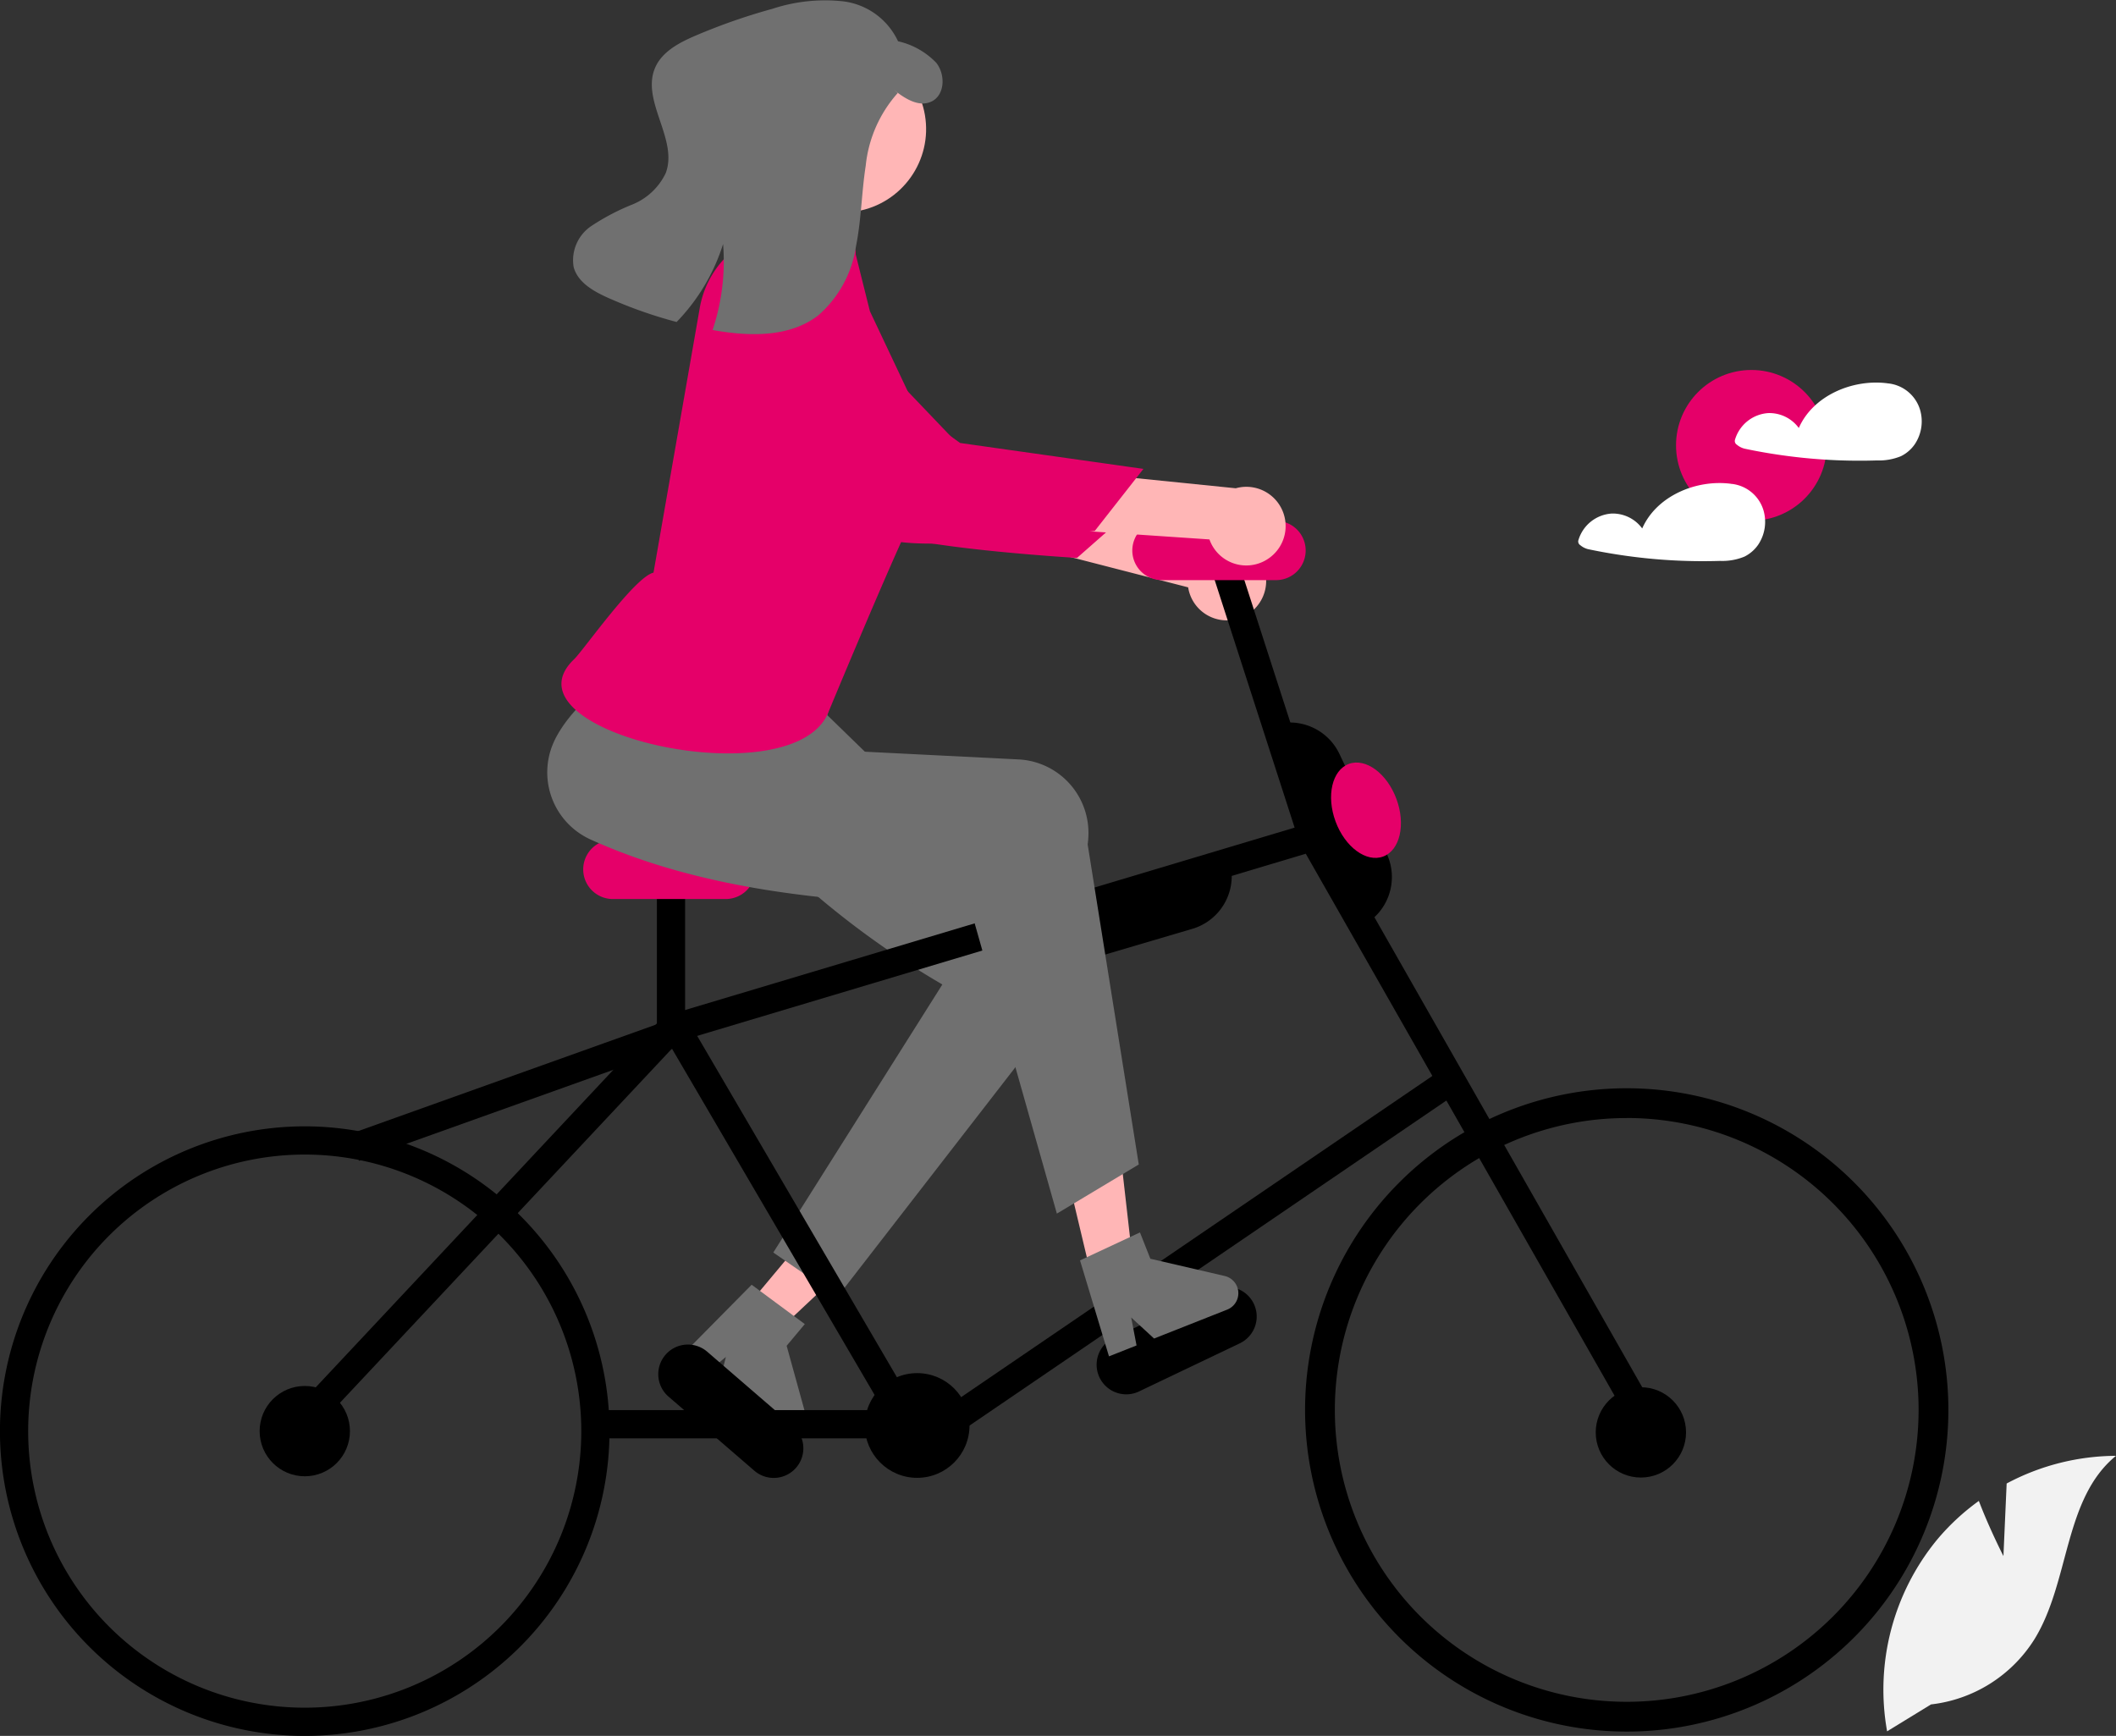 <svg xmlns="http://www.w3.org/2000/svg" width="174.646" height="143.272" viewBox="0 0 174.646 143.272">
  <rect x="0" y="0" width="174.646" height="143.272" fill="#333333" stroke="none"/>
  <g id="undraw_ride_a_bicycle_re_6tjy" transform="translate(-11.63)">
    <path id="Tracé_319" data-name="Tracé 319" d="M309.242,430.078l2.5,2.094,9.448-8.871-3.693-3.091Z" transform="translate(-235.89 -322.337)" fill="#ffb6b6"/>
    <path id="Tracé_320" data-name="Tracé 320" d="M490.279,419.475l-5.3-3.658,13.954-22.123a71.822,71.822,0,0,1-22.743-20.926c-1.929-2.658-3.1-5.752-.414-7.746q.189-.14.387-.265c3.068-1.912,2.072.953,6.278-.454l3.8,4.053,8.21,7.988,14,8.939a6.075,6.075,0,0,1,1.745,8.446q-.147.227-.313.441Z" transform="translate(-409.524 -312.441)" fill="#707070"/>
    <path id="Tracé_321" data-name="Tracé 321" d="M493.639,597.644l4.388,3.248-1.5,1.79,1.677,6.069a1.458,1.458,0,0,1-2.342,1.507l-4.975-4.164.625-2.489L489.7,605.1l-1.876-1.57Z" transform="translate(-419.971 -491.609)" fill="#707070"/>
    <rect id="Rectangle_215" data-name="Rectangle 215" width="28.742" height="2.329" transform="translate(40.48 93.609) rotate(-19.677)"/>
    <path id="Tracé_322" data-name="Tracé 322" d="M487.671,629.274l-7.052-6.089a2.446,2.446,0,1,1,3.2-3.7l7.052,6.089a2.446,2.446,0,1,1-3.2,3.7Z" transform="translate(-413.797 -507.904)"/>
    <path id="Tracé_323" data-name="Tracé 323" d="M588.753,317.507a3.225,3.225,0,0,1-4.237-2.549l-25.191-6.487,4.108-4.311,23.993,7.045a3.242,3.242,0,0,1,1.327,6.3Z" transform="translate(-474.821 -266.482)" fill="#ffb6b6"/>
    <path id="Tracé_324" data-name="Tracé 324" d="M508.118,232.152a4.773,4.773,0,0,0-4.022,5.195c.074,4.72,10.114,15.473,11.681,17.254s17.2,2.692,17.2,2.692L537.859,253l-14.48-4.879Z" transform="translate(-432.454 -211.246)" fill="#e50069"/>
    <path id="Tracé_325" data-name="Tracé 325" d="M478.052,327.27l-.924,4.334s-1.682,3.607-1.355,4.571,14.879,6.169,14.879,6.169a55.032,55.032,0,0,1,3.328-10.883Z" transform="translate(-410.697 -284.209)" fill="#ffb6b6"/>
    <path id="Tracé_326" data-name="Tracé 326" d="M646.768,602.988,638.362,607a2.446,2.446,0,0,1-2.109-4.413l8.407-4.016a2.446,2.446,0,0,1,2.109,4.413Z" transform="translate(-532.764 -492.138)"/>
    <path id="Tracé_327" data-name="Tracé 327" d="M735.458,581.1a26.548,26.548,0,1,1,26.548-26.548A26.548,26.548,0,0,1,735.458,581.1Zm0-50.638a24.09,24.09,0,1,0,24.09,24.09A24.09,24.09,0,0,0,735.458,530.458Z" transform="translate(-589.565 -438.185)"/>
    <ellipse id="Ellipse_70" data-name="Ellipse 70" cx="3.727" cy="3.727" rx="3.727" ry="3.727" transform="translate(143.335 114.494)"/>
    <path id="Tracé_328" data-name="Tracé 328" d="M271.6,591.823a25.155,25.155,0,1,1,25.155-25.155A25.155,25.155,0,0,1,271.6,591.823Zm0-47.981a22.826,22.826,0,1,0,22.826,22.826A22.826,22.826,0,0,0,271.6,543.842Z" transform="translate(-234.819 -448.551)"/>
    <ellipse id="Ellipse_71" data-name="Ellipse 71" cx="3.727" cy="3.727" rx="3.727" ry="3.727" transform="translate(33.059 114.39)"/>
    <ellipse id="Ellipse_72" data-name="Ellipse 72" cx="4.321" cy="4.321" rx="4.321" ry="4.321" transform="translate(83.007 113.33)"/>
    <path id="Tracé_329" data-name="Tracé 329" d="M150.76,340.811l-1.7-1.593,30.334-32.36,54.133-16.2,26.866,47.15-2.024,1.153L232.421,293.42l-51.756,15.49Z" transform="translate(-113.018 -222.958)"/>
    <rect id="Rectangle_216" data-name="Rectangle 216" width="22.889" height="2.329" transform="translate(60.769 116.383)"/>
    <rect id="Rectangle_217" data-name="Rectangle 217" width="2.329" height="12.178" transform="translate(65.847 72.748)"/>
    <rect id="Rectangle_218" data-name="Rectangle 218" width="2.329" height="24.726" transform="translate(111.25 45.908) rotate(-17.897)"/>
    <rect id="Rectangle_219" data-name="Rectangle 219" width="2.329" height="37.79" transform="matrix(0.863, -0.505, 0.505, 0.863, 65.933, 84.571)"/>
    <rect id="Rectangle_220" data-name="Rectangle 220" width="49.615" height="2.329" transform="matrix(0.826, -0.563, 0.563, 0.826, 89.808, 116.096)"/>
    <path id="Tracé_330" data-name="Tracé 330" d="M464.672,444.851h-9.317a2.446,2.446,0,0,1,0-4.891h9.317a2.446,2.446,0,1,1,0,4.891Z" transform="translate(-393.192 -370.651)" fill="#e50069"/>
    <path id="Tracé_331" data-name="Tracé 331" d="M659.672,331.851h-9.317a2.446,2.446,0,1,1,0-4.891h9.317a2.446,2.446,0,1,1,0,4.891Z" transform="translate(-542.773 -283.971)" fill="#e50069"/>
    <path id="Tracé_332" data-name="Tracé 332" d="M923.751,666.535l.266-5.99a19.348,19.348,0,0,1,9.024-2.284c-4.334,3.544-3.792,10.374-6.731,15.14a11.638,11.638,0,0,1-8.534,5.378L914.15,681a19.5,19.5,0,0,1,4.11-15.8,18.835,18.835,0,0,1,3.462-3.217C922.591,664.27,923.751,666.535,923.751,666.535Z" transform="translate(-746.766 -538.106)" fill="#f2f2f2"/>
    <ellipse id="Ellipse_73" data-name="Ellipse 73" cx="6.887" cy="6.887" rx="6.887" ry="6.887" transform="translate(73.236 5.015) rotate(-9.649)" fill="#ffb6b6"/>
    <ellipse id="Ellipse_74" data-name="Ellipse 74" cx="6.219" cy="6.219" rx="6.219" ry="6.219" transform="translate(149.963 30.536)" fill="#e50069"/>
    <path id="Tracé_334" data-name="Tracé 334" d="M876.464,280.193a3.085,3.085,0,0,0-2.6-2.164c-.014,0-.026,0-.04,0a.384.384,0,0,0-.053-.012c-2.844-.368-6.127.993-7.312,3.689a3.013,3.013,0,0,0-2.523-1.23,3.073,3.073,0,0,0-2.749,2.215.361.361,0,0,0,.161.395,1.576,1.576,0,0,0,.65.33q.775.164,1.555.3,1.523.266,3.061.431a45.511,45.511,0,0,0,6.27.237,4.8,4.8,0,0,0,2.008-.352,2.988,2.988,0,0,0,1.152-1.005A3.389,3.389,0,0,0,876.464,280.193Z" transform="translate(-706.363 -246.382)" fill="#fff"/>
    <path id="Tracé_335" data-name="Tracé 335" d="M820.969,315.794a3.085,3.085,0,0,0-2.6-2.164c-.014,0-.026,0-.04,0a.388.388,0,0,0-.053-.012c-2.844-.368-6.127.993-7.312,3.689a3.012,3.012,0,0,0-2.523-1.23,3.073,3.073,0,0,0-2.748,2.215.361.361,0,0,0,.161.395,1.575,1.575,0,0,0,.65.33q.775.164,1.555.3,1.523.266,3.061.431a45.511,45.511,0,0,0,6.27.237,4.8,4.8,0,0,0,2.008-.352,2.988,2.988,0,0,0,1.152-1.005A3.389,3.389,0,0,0,820.969,315.794Z" transform="translate(-663.793 -273.691)" fill="#fff"/>
    <path id="Tracé_336" data-name="Tracé 336" d="M702.454,415.306l-7.778-16.418.105-.05A4.542,4.542,0,0,1,700.83,401l3.889,8.209a4.541,4.541,0,0,1-2.16,6.049Z" transform="translate(-578.646 -338.771)"/>
    <path id="Tracé_337" data-name="Tracé 337" d="M611.557,455.343a4.549,4.549,0,0,1-4.35-3.259l-.033-.112,17.425-5.141.033.112a4.542,4.542,0,0,1-3.071,5.642l-8.712,2.571A4.56,4.56,0,0,1,611.557,455.343Z" transform="translate(-511.525 -375.922)"/>
    <path id="Tracé_338" data-name="Tracé 338" d="M423.609,417.471l3.171-.782-1.466-12.88-4.68,1.155Z" transform="translate(-321.337 -309.755)" fill="#ffb6b6"/>
    <path id="Tracé_339" data-name="Tracé 339" d="M629.16,581.4l4.948-2.306.858,2.171,6.133,1.423a1.458,1.458,0,0,1,.206,2.777l-6.033,2.385-1.889-1.737.443,2.308-2.275.9Z" transform="translate(-528.39 -477.376)" fill="#707070"/>
    <path id="Tracé_340" data-name="Tracé 340" d="M489.219,411.338l-6.761,4.054-7.211-25.465c-11.7-.1-22.513-1.409-31.343-5.443a6.081,6.081,0,0,1-2.973-8q.095-.215.205-.422c1.719-3.18,5.051-5.047,8.008-8.352l14.668,5.416-1.051,3.95,16.592.833a6.075,6.075,0,0,1,5.7,6.474q-.015.27-.053.538Z" transform="translate(-383.599 -315.228)" fill="#707070"/>
    <path id="Tracé_341" data-name="Tracé 341" d="M464.37,216.982l4.508,2.357a1.288,1.288,0,0,1,.809,1.258l1.174,4.7,4.131,8.745a15.457,15.457,0,0,1-.978,9.048c-2.054,4.394-6.6,15.348-6.6,15.348-2.965,7.1-27.305,1.618-20.963-4.425.755-.719,5-6.793,6.549-7.142l3.808-21.793a7.906,7.906,0,0,1,3.844-5.545,2.389,2.389,0,0,1,1.563-.445C463.1,219.292,463.517,217.291,464.37,216.982Z" transform="translate(-387.432 -199.609)" fill="#e50069"/>
    <path id="Tracé_342" data-name="Tracé 342" d="M594.189,313.049a3.224,3.224,0,0,1-4.633-1.728L563.6,309.566l3.248-4.991,24.878,2.524a3.242,3.242,0,0,1,2.46,5.95Z" transform="translate(-478.103 -266.8)" fill="#ffb6b6"/>
    <path id="Tracé_343" data-name="Tracé 343" d="M499.326,243.987a4.773,4.773,0,0,0-3,5.844c.938,4.627,12.781,13.355,14.648,14.819s17.4-.509,17.4-.509l4.013-5.117-15.129-2.139Z" transform="translate(-426.383 -220.324)" fill="#e50069"/>
    <path id="Tracé_344" data-name="Tracé 344" d="M479.017,150.765c-1.04.512-2.217-.23-3.127-.969l.326.275a10.613,10.613,0,0,0-2.643,6.008c-.342,2.2-.36,4.444-.8,6.628a9.381,9.381,0,0,1-3.134,5.731c-2.367,1.81-5.657,1.73-8.59,1.212l-.115-.021a17.869,17.869,0,0,0,.868-7.094,16.248,16.248,0,0,1-3.835,6.433,37.3,37.3,0,0,1-5.685-2.006c-1.189-.533-2.471-1.264-2.813-2.522a3.4,3.4,0,0,1,1.423-3.37,18.722,18.722,0,0,1,3.424-1.8,5.211,5.211,0,0,0,2.753-2.594c1.045-2.786-2.047-5.939-.883-8.679.574-1.347,2.007-2.092,3.355-2.668a49.638,49.638,0,0,1,6.33-2.208,13.887,13.887,0,0,1,5.81-.622,5.778,5.778,0,0,1,4.56,3.3,6.265,6.265,0,0,1,3.159,1.781C480.161,148.543,480.118,150.223,479.017,150.765Z" transform="translate(-390.491 -142.393)" fill="#707070"/>
    <ellipse id="Ellipse_75" data-name="Ellipse 75" cx="2.679" cy="4.076" rx="2.679" ry="4.076" transform="translate(120.448 63.977) rotate(-20.288)" fill="#e50069"/>
  </g>
</svg>
